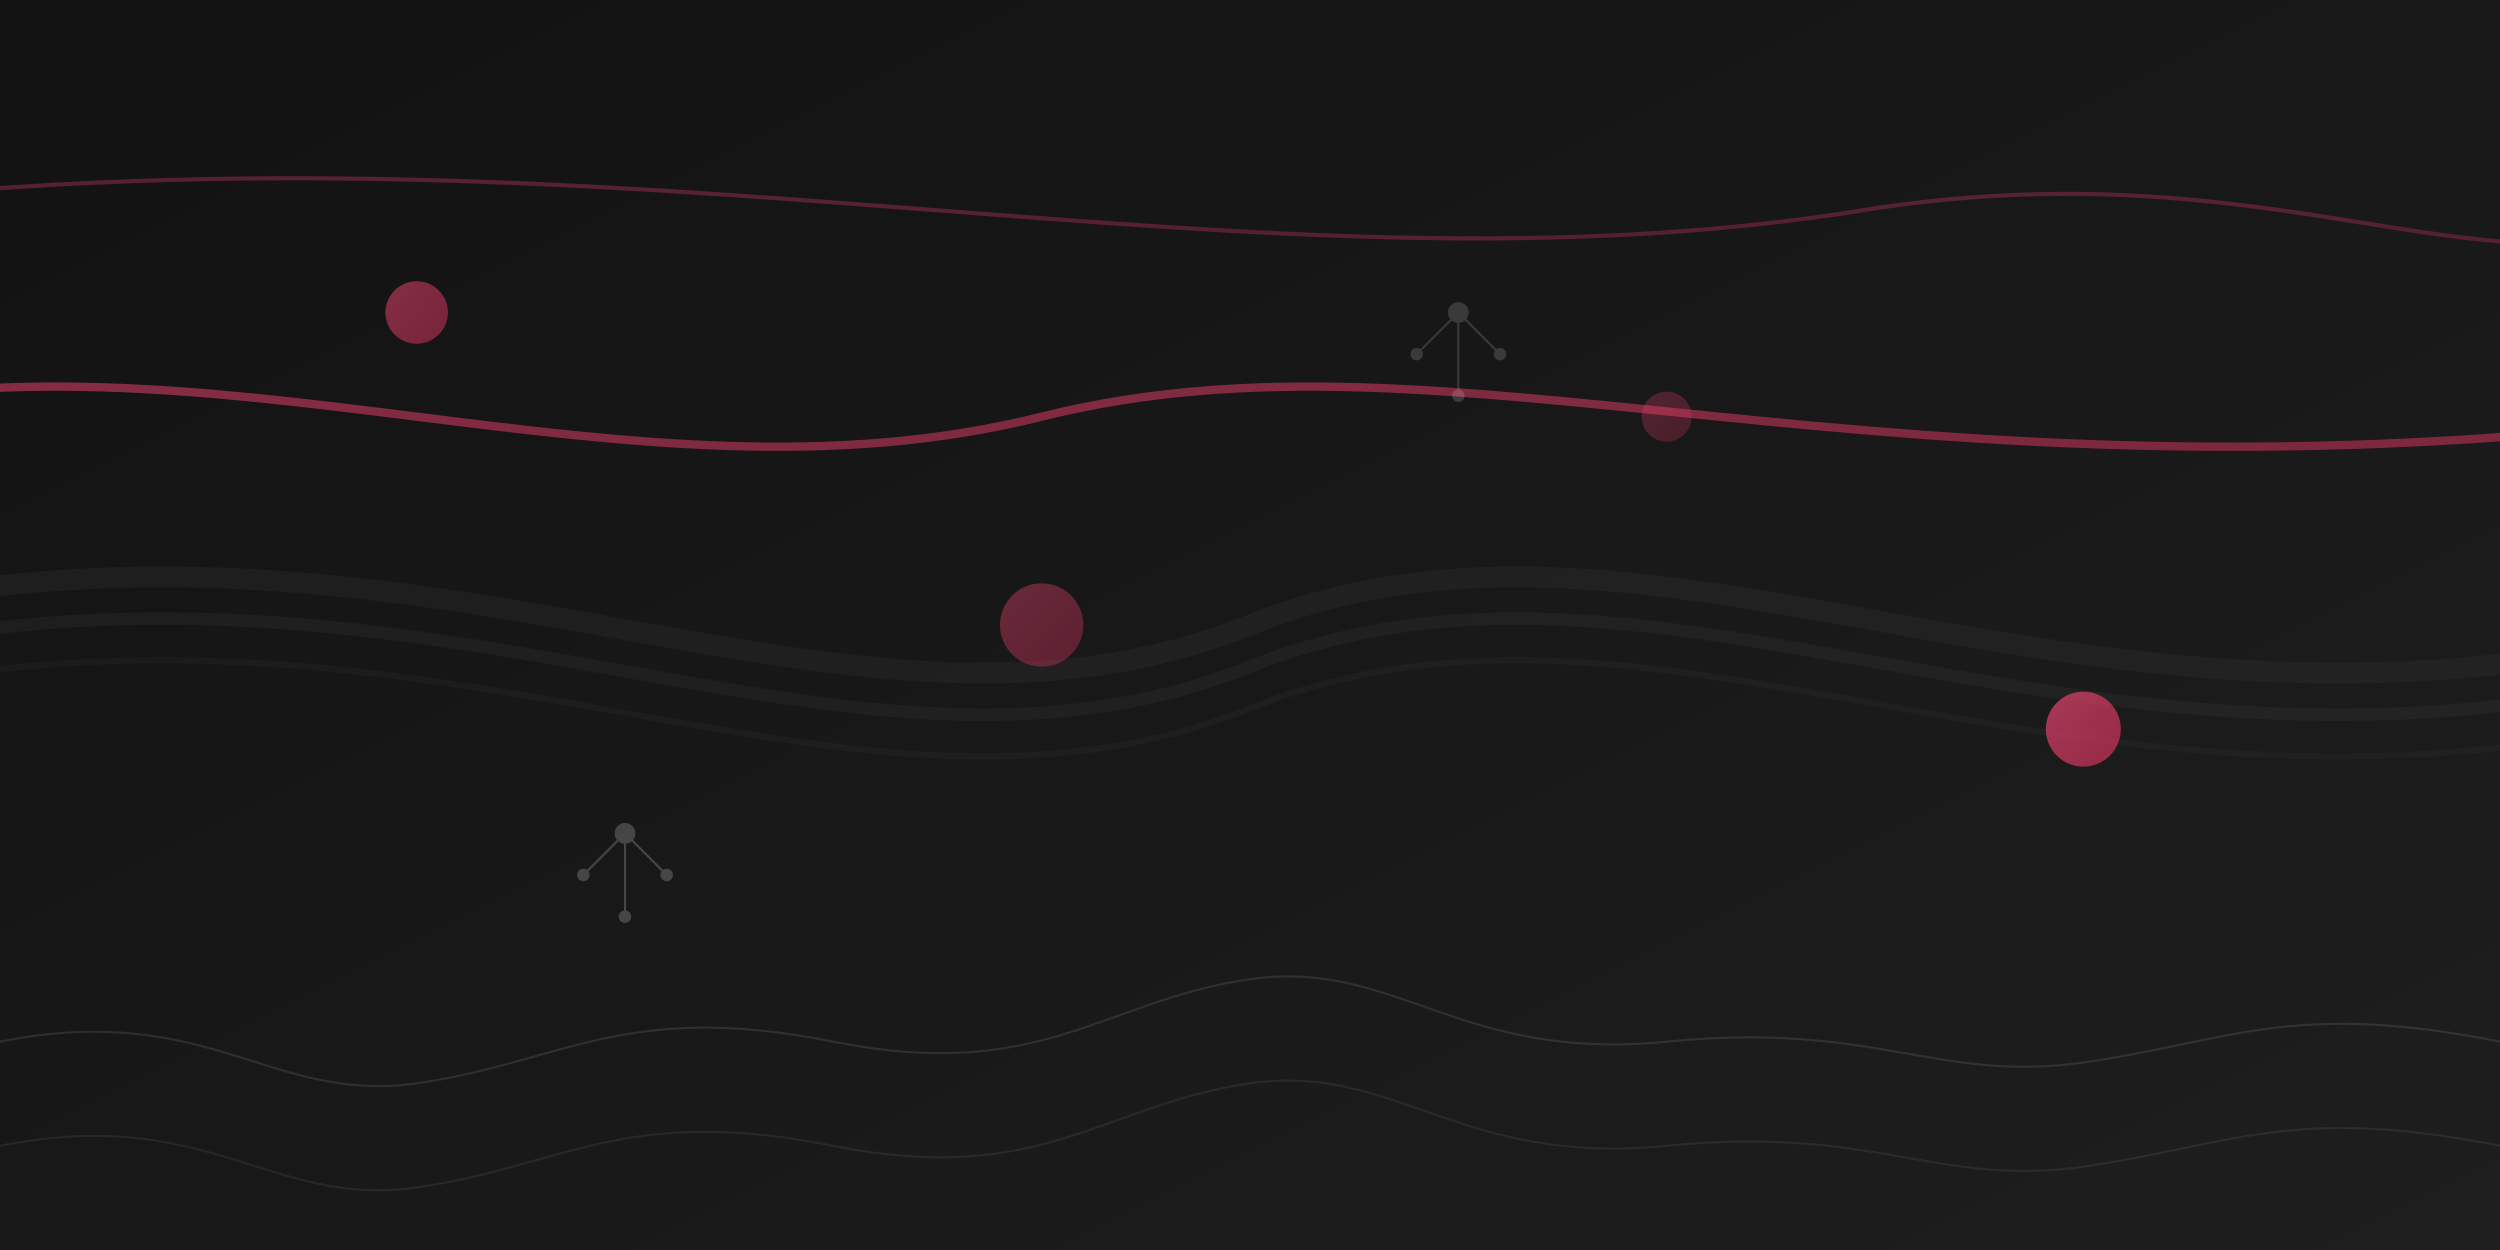 <svg xmlns="http://www.w3.org/2000/svg" width="1200" height="600" viewBox="0 0 1200 600">
  <defs>
    <linearGradient id="bg-gradient" x1="0%" y1="0%" x2="100%" y2="100%">
      <stop offset="0%" stop-color="#121212" />
      <stop offset="100%" stop-color="#1e1e1e" />
    </linearGradient>
    
    <linearGradient id="accent-gradient" x1="0%" y1="0%" x2="100%" y2="100%">
      <stop offset="0%" stop-color="#fa4b7a" />
      <stop offset="80%" stop-color="#e03560" />
    </linearGradient>
    
    <filter id="glow" x="-50%" y="-50%" width="200%" height="200%">
      <feGaussianBlur stdDeviation="10" result="blur" />
      <feComposite in="SourceGraphic" in2="blur" operator="over" />
    </filter>
  </defs>
  
  <!-- Background -->
  <rect width="1200" height="600" fill="url(#bg-gradient)" />
  
  <!-- Abstract pipeline patterns -->
  <path d="M-100,300 C200,220 400,380 600,300 C800,220 1000,380 1300,300" 
        stroke="#333333" stroke-width="10" fill="none" opacity="0.3" />
  
  <path d="M-100,320 C200,240 400,400 600,320 C800,240 1000,400 1300,320" 
        stroke="#444444" stroke-width="6" fill="none" opacity="0.2" />
  
  <path d="M-100,340 C200,260 400,420 600,340 C800,260 1000,420 1300,340" 
        stroke="#555555" stroke-width="3" fill="none" opacity="0.1" />
  
  <!-- Accent color curves -->
  <path d="M-100,200 C100,150 300,250 500,200 C700,150 900,250 1300,200" 
        stroke="url(#accent-gradient)" stroke-width="4" fill="none" opacity="0.5" />
  
  <path d="M-100,100 C300,50 600,150 900,100 C1100,70 1200,150 1300,100" 
        stroke="url(#accent-gradient)" stroke-width="2" fill="none" opacity="0.3" />
  
  <!-- Abstract energy nodes -->
  <circle cx="200" cy="150" r="15" fill="url(#accent-gradient)" opacity="0.7" filter="url(#glow)" />
  <circle cx="500" cy="300" r="20" fill="url(#accent-gradient)" opacity="0.6" filter="url(#glow)" />
  <circle cx="800" cy="200" r="12" fill="url(#accent-gradient)" opacity="0.5" filter="url(#glow)" />
  <circle cx="1000" cy="350" r="18" fill="url(#accent-gradient)" opacity="0.8" filter="url(#glow)" />
  
  <!-- Gas molecule abstraction -->
  <g opacity="0.2">
    <circle cx="300" cy="400" r="5" fill="#ffffff" />
    <circle cx="320" cy="420" r="3" fill="#ffffff" />
    <circle cx="280" cy="420" r="3" fill="#ffffff" />
    <circle cx="300" cy="440" r="3" fill="#ffffff" />
    <line x1="300" y1="400" x2="320" y2="420" stroke="#ffffff" stroke-width="1" />
    <line x1="300" y1="400" x2="280" y2="420" stroke="#ffffff" stroke-width="1" />
    <line x1="300" y1="400" x2="300" y2="440" stroke="#ffffff" stroke-width="1" />
  </g>
  
  <g opacity="0.15" transform="translate(700, 150)">
    <circle cx="0" cy="0" r="5" fill="#ffffff" />
    <circle cx="20" cy="20" r="3" fill="#ffffff" />
    <circle cx="-20" cy="20" r="3" fill="#ffffff" />
    <circle cx="0" cy="40" r="3" fill="#ffffff" />
    <line x1="0" y1="0" x2="20" y2="20" stroke="#ffffff" stroke-width="1" />
    <line x1="0" y1="0" x2="-20" y2="20" stroke="#ffffff" stroke-width="1" />
    <line x1="0" y1="0" x2="0" y2="40" stroke="#ffffff" stroke-width="1" />
  </g>
  
  <!-- Abstract gas flow patterns -->
  <path d="M0,500 C100,480 130,530 200,520 C270,510 300,480 400,500 C500,520 530,480 600,470 
           C670,460 700,510 800,500 C900,490 930,520 1000,510 C1070,500 1100,480 1200,500" 
        stroke="#ffffff" stroke-width="1" fill="none" opacity="0.1" />
  
  <path d="M0,550 C100,530 130,580 200,570 C270,560 300,530 400,550 C500,570 530,530 600,520 
           C670,510 700,560 800,550 C900,540 930,570 1000,560 C1070,550 1100,530 1200,550" 
        stroke="#ffffff" stroke-width="1" fill="none" opacity="0.07" />
</svg>
